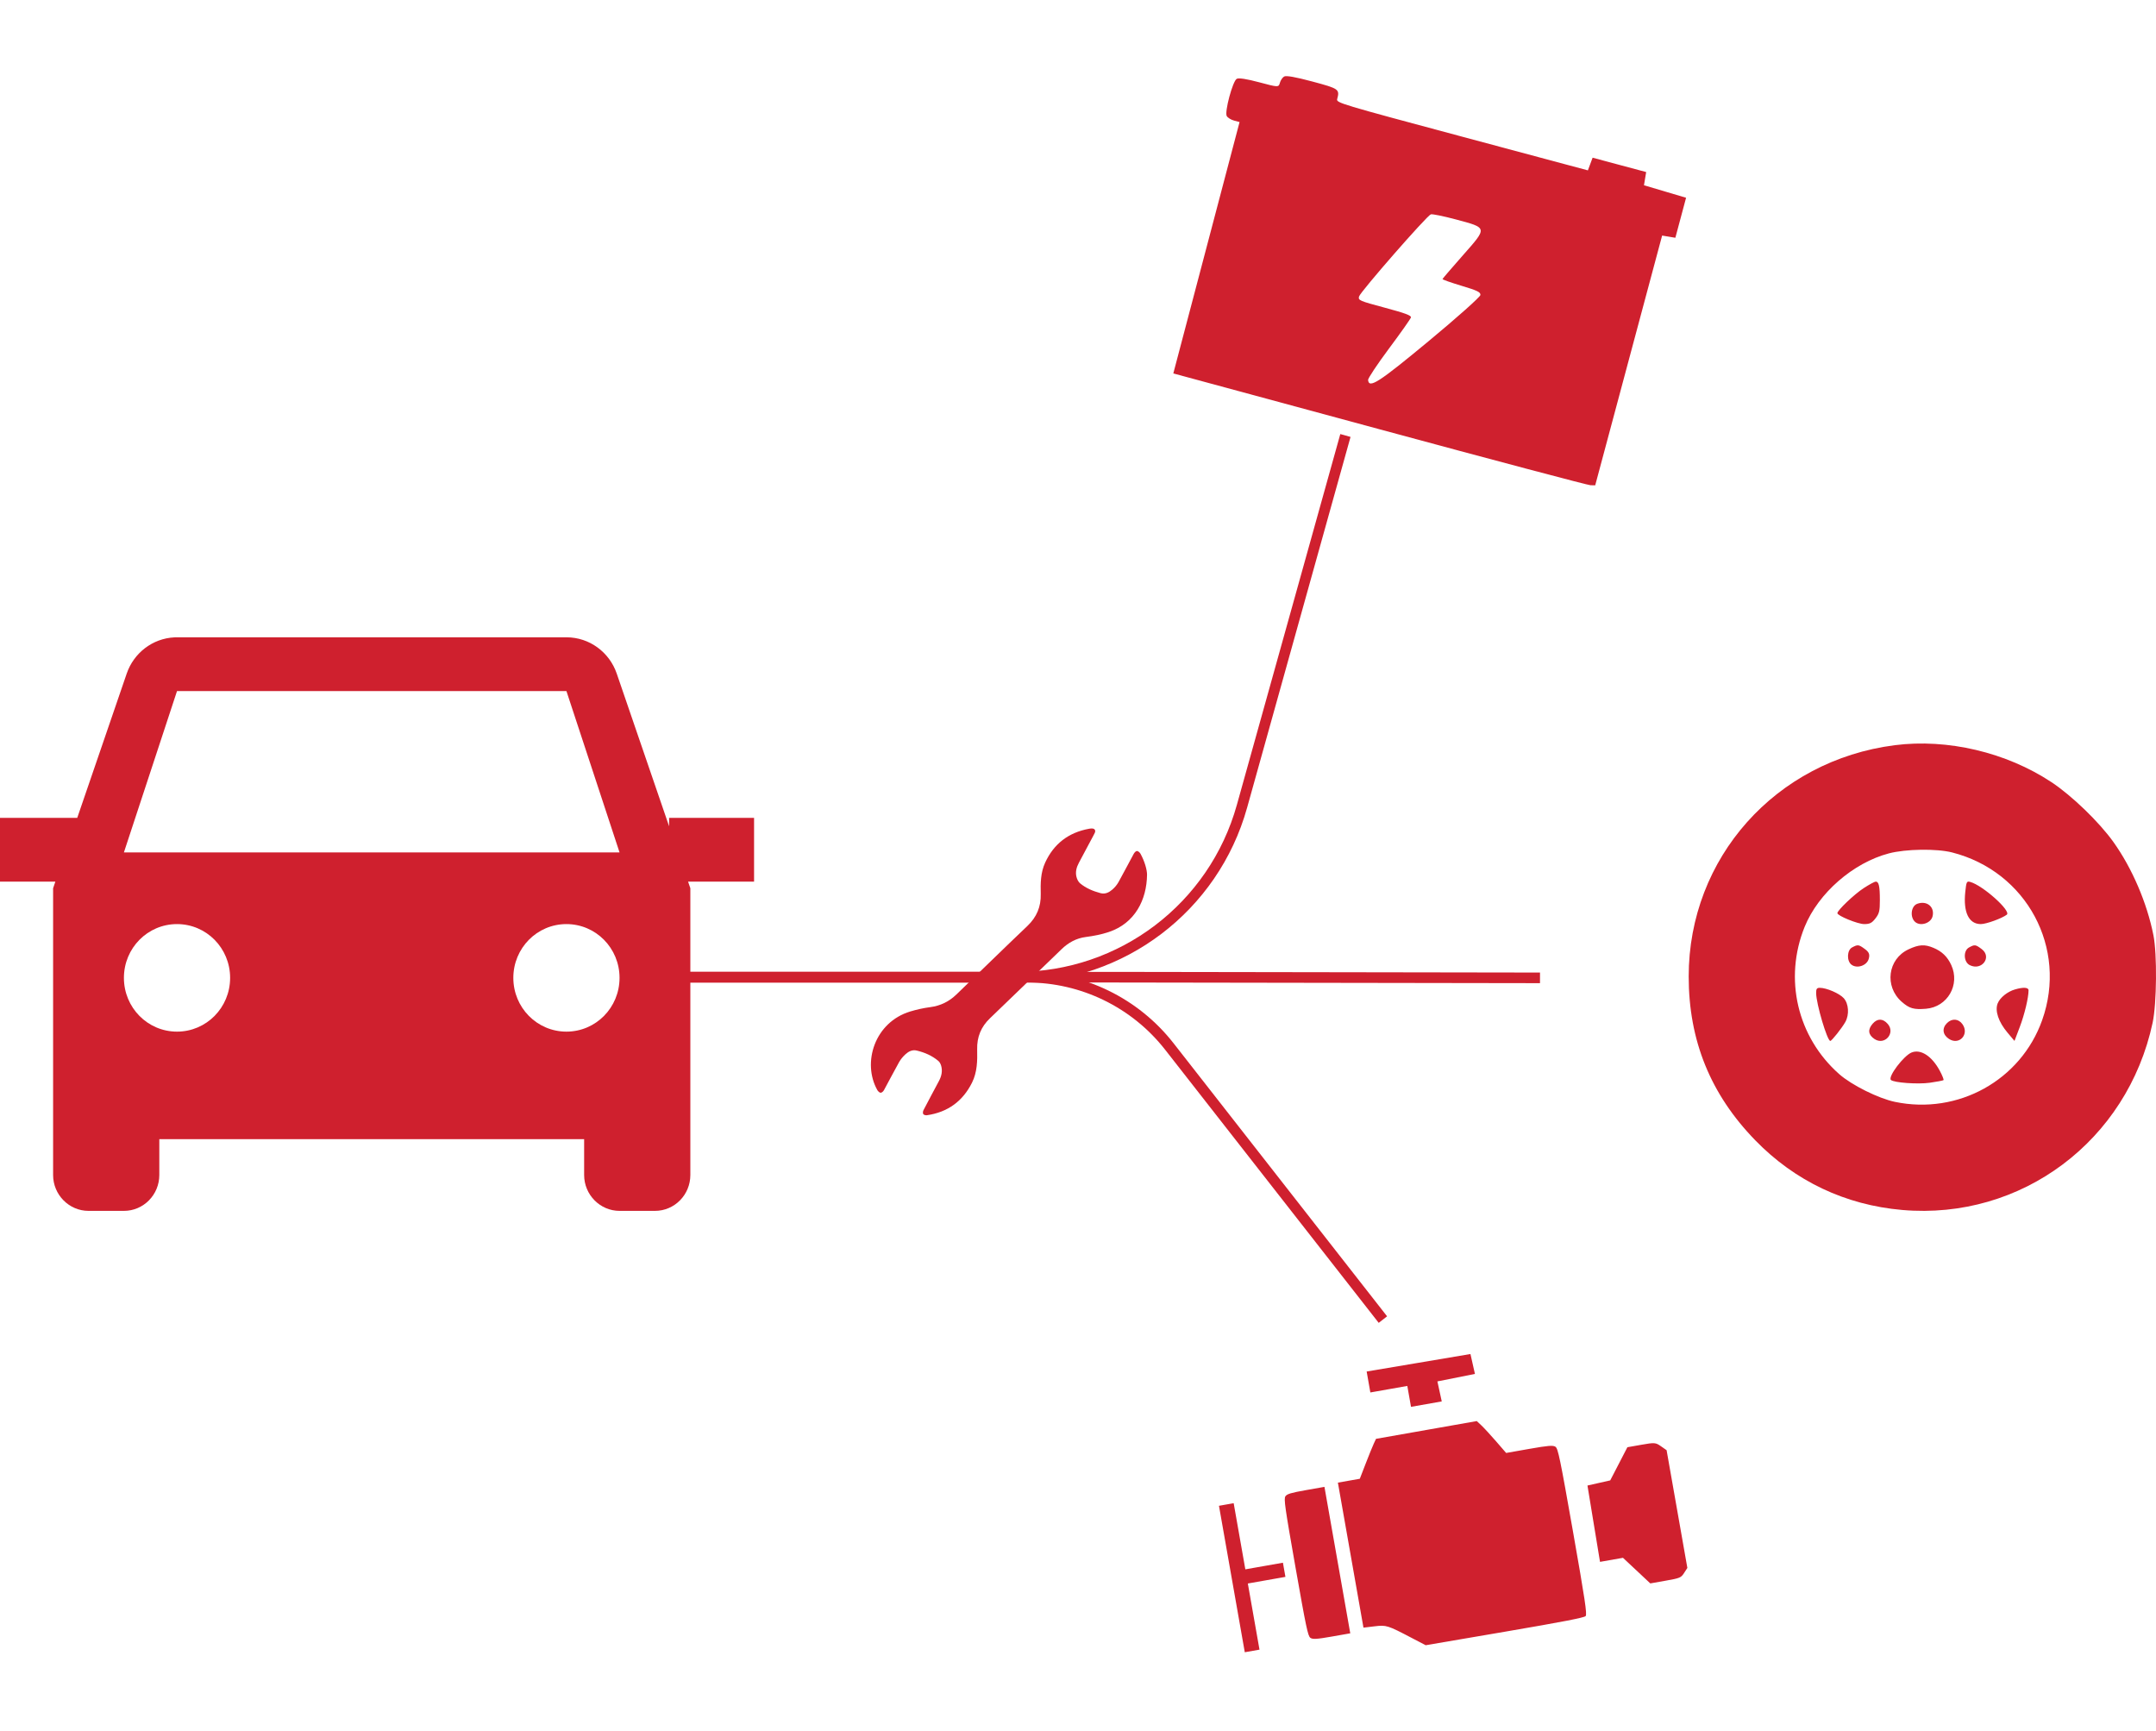 <?xml version="1.0" encoding="UTF-8"?>
<svg width="203px" height="163px" viewBox="0 0 203 163" version="1.1" xmlns="http://www.w3.org/2000/svg" xmlns:xlink="http://www.w3.org/1999/xlink">
    <!-- Generator: Sketch 63.1 (92452) - https://sketch.com -->
    <title>Motor.11</title>
    <desc>Created with Sketch.</desc>
    <g id="Motor.11" stroke="none" stroke-width="1" fill="none" fill-rule="evenodd">
        <g id="Group-9-Copy" transform="translate(0, 5)">
            <path d="M53.333,55 C55.516,55 57.383,56.417 58.067,58.409 L58.067,58.409 L63,72.793 L63,72 L71,72 L71,78 L64.786,78 L65,78.625 L65,105.624 C65,107.481 63.517,109 61.667,109 L61.667,109 L58.333,109 C56.5,109 55,107.481 55,105.624 L55,105.624 L55,102.25 L15,102.25 L15,105.624 C15,107.481 13.517,109 11.667,109 L11.667,109 L8.333,109 C6.5,109 5,107.481 5,105.624 L5,105.624 L5,78.625 L5.214,78 L0,78 L0,72 L7.272,72 L11.933,58.409 C12.592,56.488 14.351,55.102 16.434,55.005 L16.667,55 Z M53.333,82 C50.567,82 48.333,84.261 48.333,87.062 C48.333,89.864 50.567,92.125 53.333,92.125 C56.1,92.125 58.333,89.864 58.333,87.062 C58.333,84.261 56.1,82 53.333,82 Z M16.667,82 C13.9,82 11.667,84.261 11.667,87.062 C11.667,89.864 13.9,92.125 16.667,92.125 C19.433,92.125 21.667,89.864 21.667,87.062 C21.667,84.261 19.433,82 16.667,82 Z M53.333,60.062 L16.667,60.062 L11.667,75.25 L58.333,75.25 L53.333,60.062 Z" id="Car" fill="#CF202E"></path>
            <path d="M108,77.349 C107.974,79.713 106.864,81.924 104.398,82.746 C103.691,82.982 102.97,83.12 102.237,83.215 C101.332,83.331 100.59,83.75 99.959,84.357 C97.707,86.522 95.474,88.704 93.216,90.863 C92.362,91.679 91.979,92.636 92.006,93.791 C92.031,94.86 92.017,95.939 91.519,96.934 C90.654,98.664 89.251,99.713 87.268,99.997 C87.158,100.013 86.971,99.963 86.929,99.886 C86.876,99.792 86.898,99.62 86.954,99.513 C87.43,98.596 87.921,97.686 88.407,96.773 C88.651,96.316 88.76,95.836 88.614,95.333 C88.567,95.171 88.478,94.992 88.351,94.885 C87.763,94.388 87.066,94.085 86.312,93.906 C85.896,93.807 85.549,93.992 85.266,94.247 C85.029,94.461 84.812,94.718 84.657,94.993 C84.165,95.865 83.713,96.756 83.231,97.633 C83.17,97.744 83.025,97.881 82.921,97.88 C82.814,97.879 82.671,97.743 82.608,97.632 C81.156,95.055 82.348,91.241 85.71,90.226 C86.322,90.041 86.956,89.902 87.59,89.819 C88.559,89.693 89.365,89.288 90.044,88.634 C92.275,86.485 94.485,84.317 96.73,82.182 C97.616,81.34 98.022,80.359 97.992,79.17 C97.966,78.168 97.974,77.159 98.407,76.216 C99.214,74.458 100.589,73.378 102.556,73.022 C102.642,73.006 102.73,72.999 102.817,73 C103.066,73.005 103.179,73.167 103.089,73.391 C103.051,73.484 103,73.573 102.952,73.663 C102.498,74.515 102.044,75.369 101.588,76.22 C101.361,76.644 101.236,77.092 101.357,77.56 C101.413,77.776 101.525,78.019 101.692,78.159 C102.247,78.621 102.911,78.897 103.616,79.086 C104.073,79.208 104.428,79.012 104.736,78.748 C104.965,78.551 105.17,78.304 105.316,78.043 C105.809,77.162 106.266,76.264 106.751,75.379 C106.813,75.265 106.958,75.112 107.054,75.118 C107.172,75.126 107.321,75.262 107.385,75.379 C107.791,76.12 108.003,76.912 108,77.349" id="Fill-1-Copy" fill="#CF202E"></path>
            <path d="M63,87 L95.748,87 C105.622,87 114.286,80.422 116.939,70.912 L126.679,36 L126.679,36" id="Path-3" stroke="#CF202E"></path>
            <path d="M63,87 L96.713,87 C101.944,87 106.883,89.408 110.105,93.528 L130.208,119.235 L130.208,119.235" id="Path-3" stroke="#CF202E"></path>
            <path d="M63,87 L104.966,87 C104.989,87 105.011,87 105.034,87 L145,87.062 L145,87.062" id="Path-3" stroke="#CF202E"></path>
            <path d="M116.489,6.234 C116.361,6.363 116.257,6.67 116.257,6.917 C116.257,7.354 116.21,7.365 114.361,7.365 C113.145,7.365 112.383,7.449 112.234,7.599 C111.922,7.914 111.922,10.912 112.234,11.226 C112.362,11.355 112.709,11.46 113.006,11.46 L113.546,11.46 L113.596,23.697 L113.646,35.934 L133.759,35.987 C144.822,36.017 154.068,35.993 154.308,35.935 L154.743,35.829 L154.743,23.657 L154.743,11.485 L155.371,11.424 L156,11.363 L156,9.413 L156,7.463 L153.933,7.407 L151.866,7.352 L151.805,6.725 L151.745,6.098 L149.134,6.098 L146.523,6.098 L146.463,6.731 L146.402,7.365 L134.134,7.365 C122.168,7.365 121.865,7.356 121.865,6.991 C121.865,6.032 121.779,6 119.176,6 C117.524,6 116.645,6.077 116.489,6.234 M133.191,15.191 C132.862,15.406 128.664,23.957 128.664,24.41 C128.664,24.784 128.789,24.803 131.279,24.803 C133.275,24.803 133.893,24.862 133.893,25.053 C133.893,25.19 133.337,26.702 132.656,28.412 C131.976,30.123 131.464,31.64 131.519,31.784 C131.816,32.564 132.527,31.783 136.074,26.783 C138.082,23.953 139.697,21.494 139.664,21.317 C139.613,21.05 139.285,20.987 137.716,20.94 C136.679,20.909 135.83,20.842 135.83,20.791 C135.83,20.74 136.406,19.54 137.109,18.126 C138.675,14.976 138.708,15.041 135.551,15.045 C134.373,15.047 133.311,15.112 133.191,15.191" id="Shape" fill="#CF202E" transform="translate(134, 21) rotate(15) translate(-134, -21) "></path>
            <path d="M130.89,124.001 L130.89,125.002 L132.657,125.002 L134.424,125.002 L134.424,126.001 L134.424,127 L135.894,127 L137.364,127 L137.326,126.037 L137.288,125.073 L139.089,125.033 L140.89,124.993 L140.845,124.034 L140.8,123.075 L135.845,123.038 L130.89,123 L130.89,124.001 M130.37,129.806 C130.211,130.032 129.726,130.805 129.292,131.524 L128.501,132.832 L127.453,132.832 L126.406,132.832 L126.406,139.763 L126.406,146.695 L127.443,146.753 C128.582,146.816 128.66,146.857 130.724,148.447 L131.888,149.343 L139.438,149.385 C144.958,149.415 147.044,149.38 147.197,149.255 C147.37,149.112 147.406,147.733 147.406,141.192 C147.406,134.218 147.378,133.274 147.169,133.067 C146.974,132.874 146.528,132.832 144.712,132.832 L142.493,132.832 L141.755,131.599 C141.349,130.921 140.854,130.148 140.654,129.881 L140.29,129.395 L135.473,129.395 L130.657,129.395 L130.37,129.806 M115,140.035 L115,147.035 L115.703,147.035 L116.406,147.035 L116.406,143.874 L116.406,140.712 L118.203,140.712 L120,140.712 L120,140.035 L120,139.358 L118.203,139.358 L116.406,139.358 L116.406,136.196 L116.406,133.035 L115.703,133.035 L115,133.035 L115,140.035 M121.315,133.242 C121.117,133.45 121.09,134.272 121.09,140.005 C121.09,145.738 121.117,146.561 121.315,146.769 C121.495,146.958 121.891,147.005 123.315,147.005 L125.09,147.005 L125.09,140.005 L125.09,133.005 L123.315,133.005 C121.891,133.005 121.495,133.052 121.315,133.242 M152.761,135.681 L151.694,137.078 L150.597,137.129 L149.5,137.181 L149.458,140.822 L149.416,144.464 L150.514,144.464 L151.612,144.464 L152.669,145.873 L153.726,147.283 L155.186,147.283 C156.564,147.283 156.669,147.26 157.031,146.869 L157.416,146.454 L157.416,140.826 L157.416,135.199 L156.958,134.741 C156.523,134.307 156.431,134.283 155.164,134.283 L153.828,134.283 L152.761,135.681" id="Shape" fill="#CF202E" transform="translate(136.208, 136.198) rotate(-10) translate(-136.208, -136.198) "></path>
            <path d="M178.402,65.158 C167.188,66.594 159,75.782 159,86.931 C159,92.962 161.057,98.025 165.268,102.355 C169.007,106.2 173.759,108.452 179.113,108.916 C190.314,109.885 200.304,102.412 202.683,91.283 C203.07,89.471 203.112,84.835 202.758,83.051 C202.153,80.004 200.752,76.739 198.994,74.277 C197.651,72.395 195.077,69.908 193.161,68.641 C188.912,65.829 183.373,64.522 178.402,65.158 M177.851,75.343 C174.486,76.226 171.205,79.086 169.92,82.255 C167.937,87.147 169.222,92.633 173.17,96.123 C174.337,97.155 176.861,98.412 178.421,98.738 C184.362,99.98 190.267,96.705 192.279,91.051 C194.695,84.262 190.828,77.051 183.808,75.256 C182.344,74.882 179.446,74.924 177.851,75.343 M175.471,78.619 C174.593,79.19 173,80.706 173,80.97 C173,81.217 174.919,82 175.526,82 C176.05,82 176.249,81.9 176.586,81.465 C176.943,81.003 177,80.766 177,79.74 C177,78.43 176.904,78 176.613,78 C176.508,78 175.993,78.279 175.471,78.619 M185.042,78.972 C184.84,80.891 185.375,82 186.505,82 C187.014,82 188.482,81.469 188.951,81.115 C189.397,80.778 186.697,78.358 185.507,78.03 C185.178,77.939 185.144,78.008 185.042,78.972 M180.521,80.089 C179.918,80.309 179.81,81.388 180.348,81.819 C180.853,82.223 181.794,81.91 181.958,81.283 C182.19,80.389 181.431,79.758 180.521,80.089 M179.7,84.376 C177.742,85.29 177.406,87.862 179.055,89.313 C179.772,89.944 180.197,90.067 181.345,89.971 C183.37,89.803 184.577,87.712 183.722,85.854 C183.359,85.066 182.845,84.57 182.042,84.234 C181.214,83.887 180.678,83.919 179.7,84.376 M174.389,84.195 C173.9,84.454 173.863,85.473 174.329,85.824 C174.856,86.22 175.776,85.908 175.951,85.274 C176.068,84.852 175.985,84.641 175.589,84.35 C175.002,83.918 174.93,83.909 174.389,84.195 M185.397,84.199 C184.837,84.502 184.879,85.573 185.462,85.864 C186.596,86.428 187.585,85.106 186.59,84.356 C186.006,83.917 185.935,83.908 185.397,84.199 M171,88.491 C171.004,89.495 172.042,93 172.336,93 C172.467,93 173.433,91.78 173.747,91.219 C174.137,90.522 174.068,89.494 173.596,88.972 C173.192,88.526 171.975,88 171.345,88 C171.066,88 170.999,88.096 171,88.491 M189.732,88.149 C189.015,88.355 188.311,88.921 188.093,89.465 C187.815,90.16 188.17,91.215 189.021,92.223 L189.676,93 L190.175,91.684 C190.623,90.502 191,88.928 191,88.236 C191,87.956 190.518,87.923 189.732,88.149 M176.326,91.374 C175.842,91.926 175.897,92.417 176.488,92.816 C177.446,93.462 178.501,92.263 177.739,91.396 C177.282,90.876 176.771,90.868 176.326,91.374 M183.322,91.32 C182.831,91.808 182.908,92.42 183.508,92.811 C184.475,93.44 185.449,92.377 184.778,91.426 C184.407,90.901 183.79,90.856 183.322,91.32 M179.996,94.086 C179.244,94.383 177.733,96.383 178.041,96.675 C178.313,96.933 180.576,97.096 181.698,96.938 C182.365,96.844 182.948,96.732 182.992,96.689 C183.037,96.647 182.88,96.251 182.643,95.81 C181.9,94.428 180.855,93.747 179.996,94.086" id="Shape" fill="#CF202E"></path>
        </g>
    </g>
</svg>